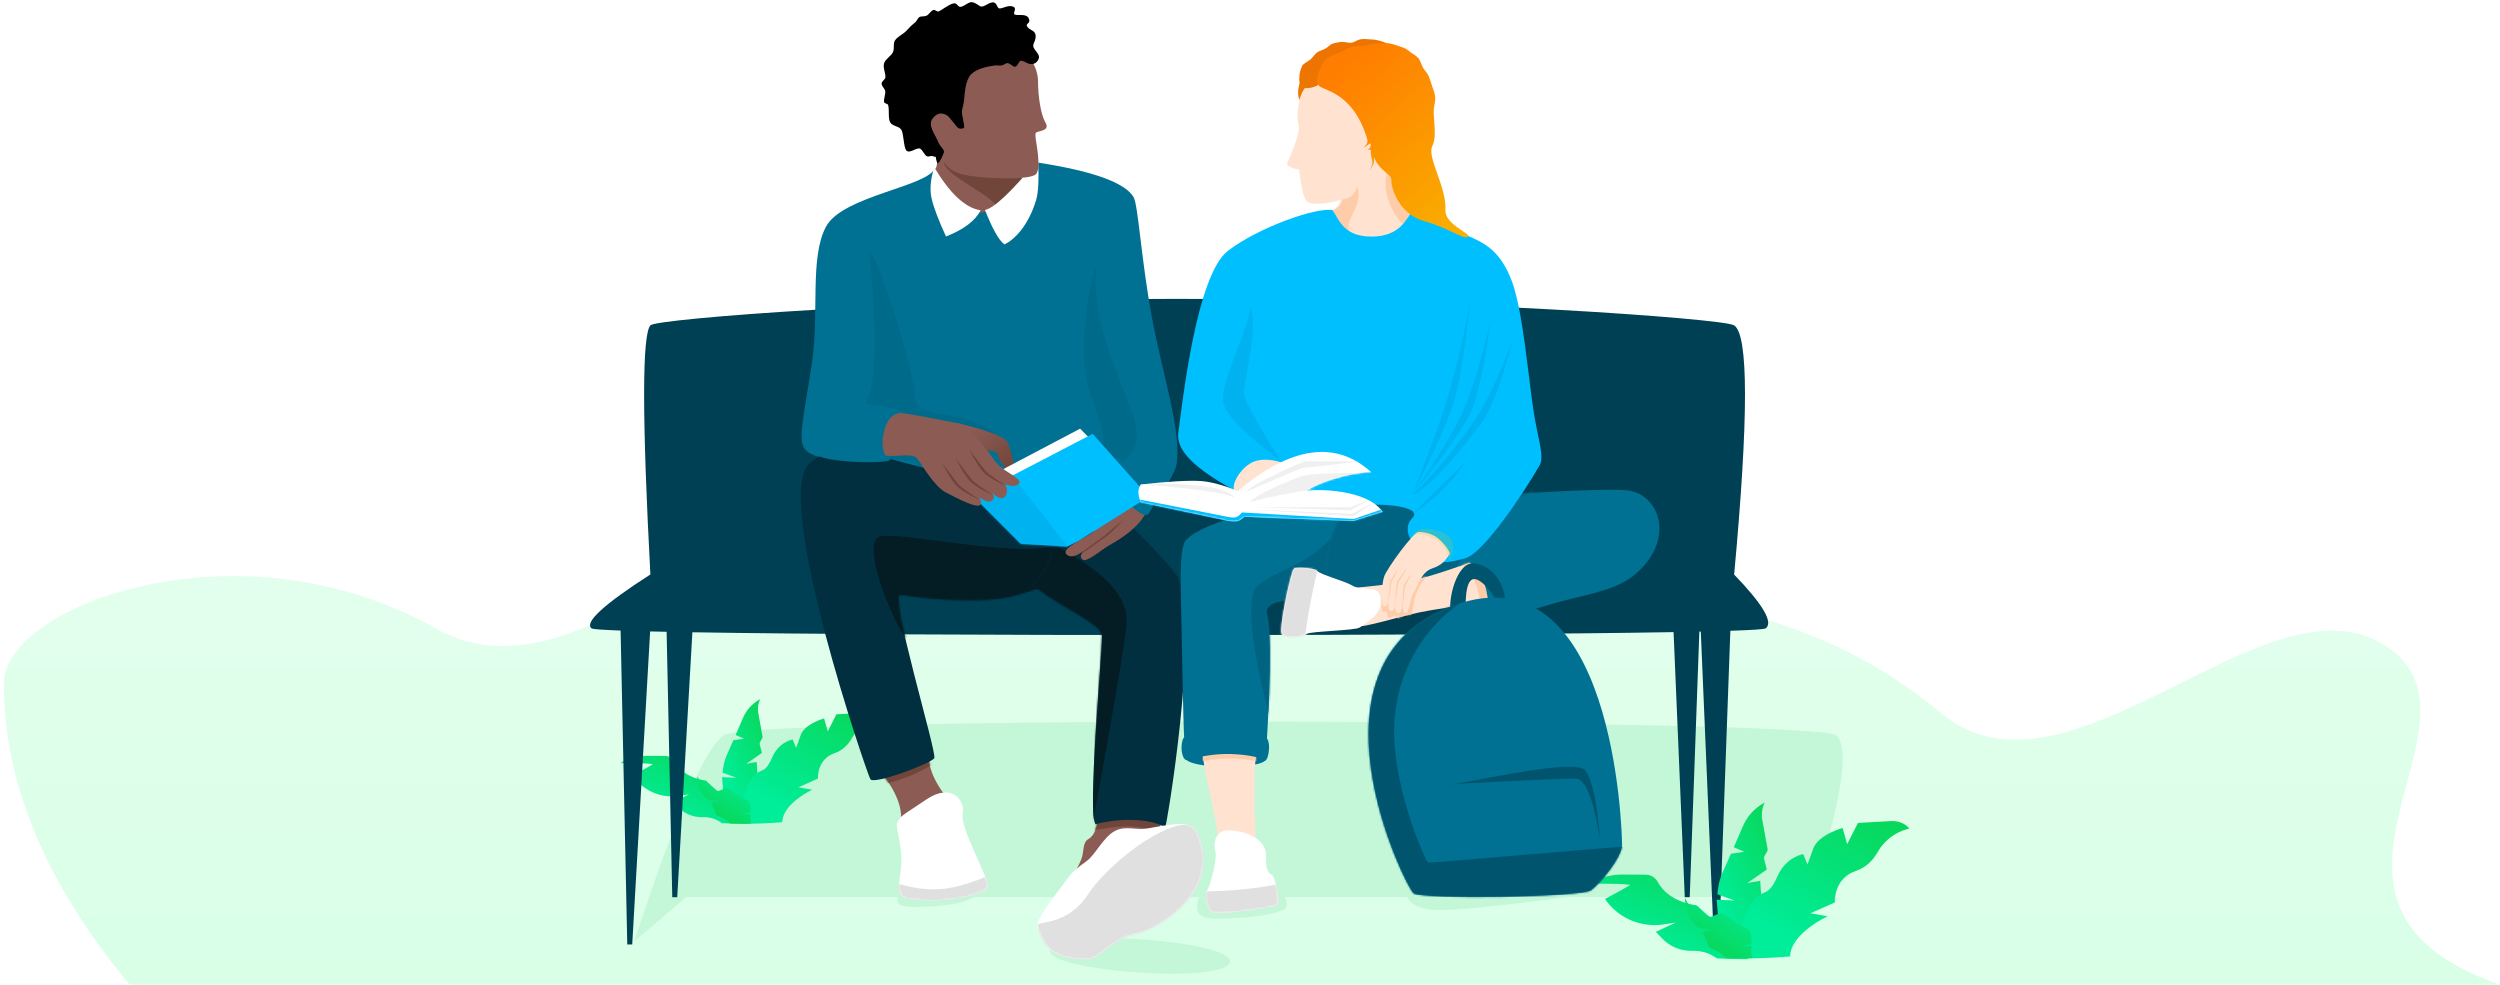 <?xml version="1.0" encoding="UTF-8"?>
<svg width="1305px" height="514px" viewBox="0 0 1305 514" version="1.1" xmlns="http://www.w3.org/2000/svg" xmlns:xlink="http://www.w3.org/1999/xlink">
    <!-- Generator: Sketch 52.3 (67297) - http://www.bohemiancoding.com/sketch -->
    <title>talents copy</title>
    <desc>Created with Sketch.</desc>
    <defs>
        <linearGradient x1="48.787%" y1="-145.354%" x2="48.787%" y2="100%" id="linearGradient-1">
            <stop stop-color="#FFFFFF" offset="0%"></stop>
            <stop stop-color="#D9FFE7" offset="100%"></stop>
        </linearGradient>
        <path d="M65.664,293 C21.888,240.288 2.10216221e-14,187.869 0,135.743 C0,95.041 122.958,49.305 225.129,106.898 C327.3,164.491 448.505,-66.518 604.01,20.7 C759.515,107.919 897.104,55.795 1011,151.091 C1077.462,206.699 1180.347,76.359 1242.716,115.754 C1305.084,155.148 1180.839,250.39 1303,293 L65.664,293 Z" id="path-2"></path>
        <linearGradient x1="34.945%" y1="90.196%" x2="100%" y2="0%" id="linearGradient-4">
            <stop stop-color="#00ED9A" offset="0%"></stop>
            <stop stop-color="#09D657" offset="100%"></stop>
        </linearGradient>
        <linearGradient x1="100%" y1="5.55111512e-15%" x2="34.945%" y2="90.196%" id="linearGradient-5">
            <stop stop-color="#00ED9A" offset="0%"></stop>
            <stop stop-color="#09D657" offset="100%"></stop>
        </linearGradient>
        <path d="M0.172,13.45 C2.631,15.371 12.881,29.301 9.789,39.965 C6.697,50.629 45.709,37.31 39.206,31.056 C32.704,24.802 24.789,14.128 24.789,3.966 C24.789,-6.196 -2.286,11.53 0.172,13.45 Z" id="path-6"></path>
        <path d="M1.172,16.41 C0.088,18.341 3.041,26.337 3.288,34.622 C3.575,44.25 -0.598,53.291 4.908,55.503 C7.985,56.74 18.394,57.659 28.236,56.571 C38.628,55.422 48.393,52.158 48.393,49.501 C48.393,44.328 33.761,18.613 35.278,11.944 C36.794,5.275 29.921,-4.883 16.229,4.379 C2.538,13.641 3.517,12.234 1.172,16.41 Z" id="path-8"></path>
        <path d="M28.327,1.553 C26.78,3.089 28.158,12.372 22.444,15.668 C19.387,17.431 20.282,22.45 18.928,25.901 C13.888,38.744 -0.54,56.273 0.071,56.87 C3.135,59.859 32.378,33.572 40.617,32.934 C51.379,32.101 58.98,14.579 59.676,10.644 C60.372,6.71 61.736,0.83 58.98,0.83 C56.223,0.83 29.874,0.017 28.327,1.553 Z" id="path-10"></path>
        <path d="M10.476,12.382 C-0.621,27.139 -3.578,44.548 6.912,53.694 C8.197,54.815 18.403,49.901 19.803,50.955 C33.975,61.628 52.876,69.026 52.876,75.219 C52.876,87.018 45.077,168.741 49.594,173.534 C55.415,171.488 75.202,168.904 85.984,175.065 C89.018,161.15 104.694,58.414 91.084,42.362 C77.474,26.311 36.692,-22.48 10.476,12.382 Z" id="path-12"></path>
        <path d="M118.981,72.964 C109.665,80.172 79.369,79.934 52.001,75.865 C45.896,74.957 71.213,158.335 69.694,161.081 C68.176,163.827 38.177,175.09 36.339,172.092 C34.501,169.093 -14.77,24.931 4.437,7.301 C23.645,-10.329 54.443,12.891 99.639,15.299 C144.835,17.707 136.61,59.324 118.981,72.964 Z" id="path-14"></path>
        <path d="M17.133,27.869 C8.578,39.336 -0.423,50.782 0.43,53.97 C1.223,56.932 3.475,64.127 8.971,67.621 C14.829,71.345 24.01,71.278 26.961,71.278 C32.681,71.278 40.01,60.196 51.793,58.128 C63.576,56.059 98.767,34.565 83.228,4.263 C80.253,-1.539 69.238,1.063 57.621,3.054 C51.942,4.028 46.548,1.458 41.05,4.263 C34.809,7.447 30.693,16.859 26.034,20.137 C21.855,23.077 18.673,25.804 17.133,27.869 Z" id="path-16"></path>
        <linearGradient x1="24.775%" y1="12.237%" x2="96.713%" y2="91.713%" id="linearGradient-18">
            <stop stop-color="#8C5C54" offset="0%"></stop>
            <stop stop-color="#70453A" offset="100%"></stop>
        </linearGradient>
        <path d="M37.826,1.564 C41.636,4.136 45.707,7.589 43.544,18.203 C41.382,28.818 27.641,36.756 23.036,39.334 C20.539,40.731 17.229,43.369 14.371,45.191 C11.958,46.729 9.866,47.686 8.859,46.821 C7.393,45.561 7.866,43.873 10.28,41.757 C5.679,45.369 2.418,46.143 0.496,44.08 C-2.386,40.986 10.28,35.644 14.445,32.525 C18.611,29.406 6.157,10.595 16.934,5.268 C27.711,-0.059 34.017,-1.007 37.826,1.564 Z" id="path-19"></path>
        <polygon id="path-21" points="33.725 21.487 75.014 0.006 104.246 32.858 67.627 55.902 61.922 58.833 37.504 57.372 0.397 20.231"></polygon>
        <path d="M5.838,0.847 C2.344,2.471 -1.149,19.73 2.344,22.332 C5.838,24.934 18.108,21.043 20.876,24.596 C23.644,28.15 29.757,39.182 35.978,42.403 C42.2,45.625 53.152,51.361 54.039,48.493 C54.63,46.581 53.915,44.925 51.893,43.526 C55.579,46.767 58.209,47.837 59.783,46.737 C61.357,45.637 61.357,44.192 59.783,42.403 C63.061,45.427 65.393,46.111 66.78,44.456 C68.166,42.801 68.166,40.68 66.78,38.093 C70.726,39.457 73.234,39.175 74.303,37.248 C75.416,35.242 66.691,31.653 62.746,27.404 C60.139,24.596 49.167,7.453 42.2,6.246 C33.883,4.805 9.332,-0.776 5.838,0.847 Z" id="path-23"></path>
        <path d="M76.745,0.969 C54.713,0.969 11.544,11.7 2.855,21.486 C-1.05,25.883 0.136,46.568 0.586,70.425 C1.137,99.655 1.605,132.775 2.855,135.796 C3.873,138.256 12.964,139.658 22.013,139.856 C33.145,140.099 44.524,138.587 44.524,135.796 C44.524,130.735 49.006,74.68 45.007,60.714 C41.009,46.748 85.974,55.443 95.509,49.795 C103.154,45.266 108.373,31.973 105.451,19.989 C102.809,9.155 87.205,0.969 76.745,0.969 Z" id="path-25"></path>
        <path d="M0.493,1.782 C-2.559,3.991 10.913,49.601 7.906,54.272 C4.899,58.942 29.322,62.613 28.421,57.9 C27.52,53.187 25.78,8.159 28.421,3.434 C31.061,-1.29 3.544,-0.427 0.493,1.782 Z" id="path-27"></path>
        <path d="M19.16,9.927 C30.119,6.243 140.467,-1.374 157.899,0.407 C175.331,2.188 183.953,26.881 161.283,45.1 C151.505,52.959 134.383,55.353 121.578,58.938 C113.412,61.225 101.493,64.798 85.822,69.659 C72.788,58.585 68.424,47.034 72.73,35.004 C75.509,33.8 77.636,32.12 79.111,29.964 L78.344,43.161 L38.813,55.74 C11.055,57.197 -1.492,50.806 1.172,36.569 C5.167,15.213 8.202,13.611 19.16,9.927 Z" id="path-29"></path>
        <path d="M72.221,0.637 C70.837,0.637 51.799,8.074 38.472,11.386 C25.184,14.689 3.604,15.683 2.465,16.472 C0.185,18.051 -2.369,32.719 5.916,35.956 C9.11,37.204 29.139,30.796 39.389,28.719 C55.722,25.409 77.892,23.556 79.482,24.646 C82.069,26.419 74.984,0.637 72.221,0.637 Z" id="path-31"></path>
        <path d="M12.31,0.568 C19.012,0.568 30.111,3.284 32.052,11.481 C32.794,14.613 30.82,21.66 35.505,23.994 C36.837,24.658 40.047,38.898 37.767,39.711 C34.727,40.795 5.901,45.41 3.412,43.027 C0.924,40.644 0.223,33.128 1.541,31.779 C2.858,30.43 6.978,15.126 5.766,11.481 C4.553,7.836 5.609,0.568 12.31,0.568 Z" id="path-33"></path>
        <path d="M7.158,0.545 C5.373,2.445 -0.784,31.931 0.717,34.668 C2.219,37.406 12.528,36.072 13.853,34.668 C15.179,33.264 39.463,32.929 41.467,31.293 C43.471,29.657 52.425,25.305 52.425,18.235 C52.425,7.14 44.654,13.549 37.368,9.297 C33.305,6.925 21.33,3.897 19.165,1.699 C17.584,0.095 7.935,-0.282 7.158,0.545 Z" id="path-35"></path>
        <path d="M14.196,0.569 C17.89,0.569 34.408,-0.408 46.54,6.661 C57.05,12.785 63.769,26.111 62.113,37.119 C60.077,50.649 63.238,64.53 69.896,68.1 C73.541,70.054 70.574,71.258 70.574,73.027 C70.574,77.147 52.296,92.412 42.18,89.301 C32.065,86.191 9.442,76.574 16.336,73.027 C20.769,70.747 19.29,66.568 21.676,66.836 C26.252,67.348 28.861,62.708 29.238,60.774 C24.641,62.418 15.155,64.127 11.505,62.285 C7.856,60.443 7.196,45.12 6.621,45.12 C4.897,45.12 -0.169,43.583 0.65,41.65 C1.469,39.718 5.532,31.365 6.621,24.529 C6.986,22.234 5.925,19.949 5.925,18.413 C5.925,12.3 7.302,0.569 14.196,0.569 Z" id="path-37"></path>
        <linearGradient x1="0%" y1="351.072%" x2="20.955%" y2="52.934%" id="linearGradient-39">
            <stop stop-color="#E3A000" offset="0%"></stop>
            <stop stop-color="#ED7400" offset="100%"></stop>
        </linearGradient>
        <path d="M19.992,0.885 C17.234,0.885 3.636,19.684 2.05,23.965 C0.464,28.246 0.399,39.89 2.05,39.89 C3.151,39.89 3.928,38.793 4.383,36.599 C3.934,40.355 4.382,42.233 5.728,42.233 C7.746,42.233 7.746,37.829 7.85,37.049 C7.954,36.269 7.101,43.29 9.301,43.29 C11.5,43.29 11.5,38.393 11.676,37.719 C11.851,37.045 11.257,43.29 13.158,43.29 C15.058,43.29 15.651,34.661 17.382,32.421 C19.114,30.181 21.09,21.909 26.948,19.949 C32.807,17.989 33.994,15.383 36.151,12.44 C36.795,11.561 33.083,6.351 29.551,3.776 C25.896,1.109 21.394,0.885 19.992,0.885 Z" id="path-40"></path>
        <path d="M1.482,26.503 L47.453,36.197 C49.702,36.439 51.274,36.439 52.167,36.197 C53.061,35.956 54.167,35.232 55.487,34.026 L112.574,36.197 L127.712,31.441 C119.511,19.454 92.706,19.454 88.154,20.51 C92.878,16.645 110.137,10.819 121.854,10.819 C103.327,-6.096 80.098,-2.865 52.167,20.51 C44.248,17.409 37.817,15.694 32.874,15.366 C26.553,14.947 16.089,15.54 1.482,17.146 C-0.143,19.388 -0.143,22.507 1.482,26.503 Z" id="path-42"></path>
        <linearGradient x1="89.405%" y1="98.333%" x2="24.464%" y2="4.963%" id="linearGradient-44">
            <stop stop-color="#F9AF00" offset="0%"></stop>
            <stop stop-color="#FF7D00" offset="100%"></stop>
        </linearGradient>
        <path d="M23.983,155.368 C28.341,158.532 111.639,157.404 116.522,153.723 C121.405,150.043 132.721,136.482 132.721,130.033 C132.721,123.583 128.792,-24.851 45.225,4.873 C-38.341,34.597 19.625,152.205 23.983,155.368 Z" id="path-45"></path>
    </defs>
    <g id="talents-copy" stroke="none" stroke-width="1" fill="none" fill-rule="evenodd">
        <rect id="Rectangle" fill="#FFFFFF" fill-rule="nonzero" x="0" y="0" width="1305" height="514"></rect>
        <g id="Group-26" transform="translate(1.5, 1)">
            <g id="Group-25" transform="translate(0.5, 220)">
                <mask id="mask-3" fill="white">
                    <use xlink:href="#path-2"></use>
                </mask>
                <use id="Path-223" fill="url(#linearGradient-1)" fill-rule="nonzero" xlink:href="#path-2"></use>
                <path d="M546.514,274.078 C538.466,285.142 632.992,293.065 639.743,281.94 C646.495,270.814 554.561,263.014 546.514,274.078 Z" id="Path-225" fill="#C3F7D7" fill-rule="nonzero" mask="url(#mask-3)"></path>
                <path d="M329.092,270.405 L356.18,247.275 L466.914,247.275 C465.103,250.705 467.864,252.419 475.197,252.419 C480.318,252.419 489.106,252.217 497.383,250.544 C499.764,250.062 502.934,248.973 506.892,247.275 L624.091,247.275 C620.894,254.794 623.714,258.553 632.553,258.553 C639.056,258.553 657.592,258.172 667.586,254.103 C669.98,253.128 670.367,250.852 668.747,247.275 L732.454,247.275 C734.915,251.827 740.681,254.103 749.753,254.103 C758.825,254.103 781.144,251.827 816.712,247.275 L919.956,247.275 L896.479,270.708 L945.779,239.335 C959.865,193.99 963.387,168.467 956.344,162.766 C945.779,154.216 390.71,152.411 375.809,162.766 C365.874,169.67 350.302,205.55 329.092,270.405 Z" id="Path-224" fill="#C3F7D7" fill-rule="nonzero" mask="url(#mask-3)"></path>
            </g>
            <g id="fern-copy" transform="translate(322.5, 364)" fill-rule="nonzero">
                <path d="M73.421,28.225 L65.609,33.702 L70.971,32.72 L71.532,41.245 L66.069,62.636 L54.733,62.43 L52.895,40.677 L60.299,40.987 L53.15,38.352 L53.661,34.89 C53.967,33.082 54.478,31.273 55.193,29.62 L58.818,21.405 L64.333,20.578 L59.992,18.666 L63.822,9.779 C65.558,5.697 68.622,2.287 72.451,0.169 C72.656,0.065 72.809,-0.038 72.809,0.014 C72.043,1.615 71.634,3.372 71.634,5.129 C71.634,5.852 71.685,6.524 71.839,7.247 L74.034,19.441 C74.085,19.803 74.034,20.165 73.83,20.475 L72.809,22.231 C72.553,22.696 72.451,23.213 72.605,23.73 L73.575,27.45 C73.779,27.657 73.677,28.018 73.421,28.225 Z" id="Shape" fill="url(#linearGradient-4)"></path>
                <path d="M65.825,65 C64.953,65 64.03,65 63.159,65 C59.724,65 56.289,64.897 52.854,64.69 C49.42,62.054 45.575,61.434 42.448,61.537 C37.731,61.641 33.22,59.729 29.99,56.266 L27.427,53.578 L35.732,49.651 L30.862,50.426 C21.736,51.873 12.56,48.255 6.972,40.813 C6.511,40.193 6.254,39.78 6.254,39.78 C6.254,39.78 15.585,34.767 16.559,34.043 C17.379,33.423 5.742,33.371 1.487,33.371 C0.564,33.371 0,33.371 0,33.371 C2.666,30.839 9.638,29.495 13.329,29.547 L23.121,29.599 C25.274,29.599 27.222,30.787 28.247,32.699 C29.99,35.955 34.194,40.865 44.55,42.519 C44.55,42.519 51.419,49.392 54.649,50.323 C54.956,50.426 54.034,50.891 54.29,50.994 C57.827,51.821 61.006,53.889 63.005,56.989 C63.005,56.989 63.005,57.041 63.056,57.041 C63.928,58.437 64.748,60.194 65.261,62.313 C65.517,63.088 65.722,64.018 65.825,65 Z" id="Shape" fill="url(#linearGradient-4)"></path>
                <path d="M134,10.216 L133.231,10.424 C128.008,11.879 123.501,15.31 120.838,20.092 C119.045,23.262 116.228,26.589 111.773,28.096 C102.298,31.267 102.964,41.402 102.964,41.402 L92.773,45.976 L99.994,47.224 C99.994,47.224 84.63,54.293 84.322,64.168 C78.33,64.688 72.389,64.948 66.397,65 C65.527,65 64.605,65 63.734,65 C63.632,64.064 63.581,63.129 63.53,62.245 C63.427,60.374 63.478,58.607 63.581,56.944 C64.042,50.394 65.834,45.664 67.627,42.442 C68.6,40.675 70.085,39.219 71.775,38.18 C72.441,37.764 73.209,37.4 73.977,37.088 C75.36,36.516 77.152,34.905 78.945,30.643 C82.581,22.067 89.802,21.027 89.802,21.027 L91.543,25.393 C91.543,25.393 91.902,24.718 93.951,18.74 C95.999,12.815 106.191,10.008 106.191,10.008 L108.086,16.817 L112.592,7.877 L126.215,7.097 C126.42,7.097 126.574,7.097 126.779,7.097 C129.544,6.993 132.207,8.137 134,10.216 Z" id="Shape" fill="url(#linearGradient-4)"></path>
                <path d="M68.175,65 L68.02,65 C67.659,65 67.297,65 66.936,65 C66.368,65 65.748,65 65.179,65 C64.87,65 64.56,65 64.25,65 C63.165,65 62.132,65 61.047,64.949 C59.756,64.949 58.464,64.899 57.173,64.848 C55.572,63.173 53.609,61.904 51.388,61.092 L50.974,60.94 C50.458,60.737 50.045,60.331 49.838,59.823 C49.373,58.605 48.443,56.22 47.152,54.24 L51.181,53.225 L45.654,52.312 C45.447,52.109 45.241,51.956 45.086,51.804 C39.559,47.541 39.972,40.182 39.972,40.182 L41.263,42.669 C41.935,43.988 43.02,45.003 44.414,45.562 L49.89,47.795 C50.355,47.998 50.871,47.998 51.336,47.795 L54.849,46.374 C55.262,46.221 55.778,46.272 56.14,46.526 C57.328,47.439 60.066,49.47 62.7,51.094 C66.058,53.225 68.382,52.109 67.866,59.113 L63.836,59.975 L67.814,59.925 C67.607,61.803 67.762,63.477 68.175,65 Z" id="Shape" fill="url(#linearGradient-5)"></path>
            </g>
            <path d="M337.998,298.867 C333.63,216.791 333.647,173.433 338.051,168.792 C341.316,165.351 475.53,155.053 612.465,155 C753.685,154.946 897.792,165.243 903.635,168.792 C911.278,173.434 911.308,216.811 903.723,298.923 C918.797,314.546 924.285,323.907 920.185,327.007 C919.57,327.472 913.027,327.891 901.74,328.263 L895.806,492 L893.221,492 L886.319,328.68 C886.068,328.686 885.816,328.692 885.562,328.697 L880.538,467.347 L877.953,467.347 L872.104,328.965 C759.066,330.986 477.332,331.013 359.924,329.046 L352.01,467.347 L349.425,467.347 L346.477,328.797 C343.453,328.735 340.582,328.671 337.87,328.606 L328.52,492 L325.935,492 L322.448,328.151 C313.164,327.808 307.826,327.426 307.302,327.007 C303.417,323.904 313.649,314.524 337.998,298.867 Z" id="Combined-Shape" fill="#004054" fill-rule="nonzero"></path>
            <g id="fern" transform="translate(828.5, 418)" fill-rule="nonzero">
                <path d="M91.915,35.154 L82.092,41.976 L88.833,40.753 L89.54,51.371 L82.669,78.014 L68.416,77.756 L66.104,50.663 L75.414,51.05 L66.425,47.768 L67.067,43.456 C67.453,41.203 68.095,38.951 68.993,36.892 L73.552,26.659 L80.486,25.63 L75.029,23.249 L79.844,12.18 C82.027,7.096 85.88,2.849 90.695,0.21 C90.952,0.081 91.145,-0.047 91.145,0.017 C90.182,2.012 89.668,4.2 89.668,6.388 C89.668,7.289 89.732,8.126 89.925,9.027 L92.686,24.214 C92.75,24.665 92.686,25.115 92.429,25.501 L91.145,27.689 C90.824,28.268 90.695,28.912 90.888,29.555 L92.108,34.189 C92.365,34.446 92.236,34.897 91.915,35.154 Z" id="Shape" fill="url(#linearGradient-4)"></path>
                <path d="M82.441,81.659 C81.35,81.659 80.194,81.659 79.103,81.659 C74.801,81.659 70.499,81.53 66.197,81.273 C61.895,77.991 57.08,77.219 53.163,77.347 C47.256,77.476 41.606,75.095 37.561,70.783 L34.351,67.437 L44.752,62.546 L38.652,63.511 C27.224,65.313 15.731,60.808 8.732,51.542 C8.154,50.769 7.833,50.254 7.833,50.254 C7.833,50.254 19.519,44.012 20.739,43.111 C21.766,42.339 7.191,42.275 1.862,42.275 C0.706,42.275 4.54747351e-13,42.275 4.54747351e-13,42.275 C3.339,39.121 12.071,37.448 16.694,37.512 L28.957,37.577 C31.654,37.577 34.094,39.057 35.378,41.438 C37.561,45.492 42.826,51.606 55.796,53.665 C55.796,53.665 64.399,62.224 68.444,63.383 C68.829,63.511 67.674,64.09 67.995,64.219 C72.425,65.249 76.406,67.823 78.91,71.684 C78.91,71.684 78.91,71.749 78.974,71.749 C80.066,73.486 81.093,75.674 81.735,78.313 C82.056,79.278 82.313,80.436 82.441,81.659 Z" id="Shape" fill="url(#linearGradient-4)"></path>
                <path d="M166.7,13.465 L165.736,13.722 C159.187,15.524 153.537,19.772 150.198,25.692 C147.951,29.618 144.42,33.736 138.834,35.603 C126.956,39.528 127.79,52.077 127.79,52.077 L115.013,57.74 L124.066,59.285 C124.066,59.285 104.804,68.037 104.419,80.264 C96.907,80.908 89.459,81.229 81.947,81.294 C80.855,81.294 79.7,81.294 78.608,81.294 C78.48,80.135 78.415,78.977 78.351,77.883 C78.223,75.566 78.287,73.378 78.415,71.319 C78.993,63.21 81.241,57.354 83.488,53.364 C84.708,51.176 86.57,49.374 88.688,48.087 C89.523,47.572 90.486,47.122 91.449,46.736 C93.183,46.028 95.43,44.033 97.677,38.756 C102.236,28.138 111.289,26.851 111.289,26.851 L113.472,32.256 C113.472,32.256 113.922,31.42 116.49,24.019 C119.058,16.683 131.835,13.208 131.835,13.208 L134.211,21.638 L139.861,10.569 L156.94,9.604 C157.197,9.604 157.39,9.604 157.646,9.604 C161.114,9.475 164.452,10.891 166.7,13.465 Z" id="Shape" fill="url(#linearGradient-4)"></path>
                <path d="M84.644,81.192 L84.451,81.192 C84.002,81.192 83.552,81.192 83.103,81.192 C82.396,81.192 81.626,81.192 80.92,81.192 C80.534,81.192 80.149,81.192 79.764,81.192 C78.416,81.192 77.131,81.192 75.783,81.128 C74.178,81.128 72.573,81.064 70.968,80.999 C68.977,78.876 66.537,77.267 63.777,76.237 L63.263,76.044 C62.621,75.787 62.107,75.272 61.85,74.628 C61.272,73.084 60.117,70.059 58.512,67.549 L63.52,66.262 L56.65,65.104 C56.393,64.846 56.136,64.653 55.943,64.46 C49.073,59.055 49.587,49.723 49.587,49.723 L51.192,52.877 C52.027,54.55 53.375,55.837 55.109,56.545 L61.914,59.376 C62.492,59.634 63.134,59.634 63.712,59.376 L68.078,57.575 C68.592,57.381 69.234,57.446 69.683,57.768 C71.16,58.926 74.563,61.5 77.838,63.559 C82.011,66.262 84.9,64.846 84.258,73.727 L79.25,74.821 L84.194,74.757 C83.937,77.138 84.13,79.262 84.644,81.192 Z" id="Shape" fill="url(#linearGradient-5)"></path>
            </g>
            <g id="Group-12" transform="translate(416.5, 0)">
                <path d="M69.638,78.593 C73.361,85.7 69.396,89.244 65.914,91.427 C62.432,93.61 84.893,118.157 94.781,116.087 C104.669,114.017 131.407,95.039 131.407,91.427 C131.407,87.816 114.968,101.346 114.968,97.467 C114.968,93.588 114.52,86.948 116.937,85.469 C119.354,83.99 65.914,71.486 69.638,78.593 Z" id="Path-178" fill="#8C5C54" fill-rule="nonzero"></path>
                <path d="M74.727,82.45 C72.56,90.662 105.124,101.997 103.644,110.338 C102.163,118.679 118.926,93.761 115.347,91.304 C111.768,88.847 76.895,74.238 74.727,82.45 Z" id="Path-6" fill="#70453A" fill-rule="nonzero"></path>
                <path d="M70.036,86.584 C66.993,96.42 21.815,101.088 13.176,117.312 C4.537,133.535 9.718,162.535 5.861,188.206 C1.483,217.346 -1.718,228.815 2.22,233.501 C3.759,235.332 6.295,236.654 9.366,237.493 C21.083,240.692 37.475,242.481 48.032,242.898 C63.385,243.504 72.366,248.091 78.709,252.338 C88.515,258.904 100.573,246.616 113.267,244.189 C123.874,242.162 178.636,261.413 182.38,261.413 C186.123,261.413 195.199,246.525 196.09,241.73 C199.093,225.571 189.17,195.53 183.555,166.046 C177.755,135.587 176.168,105.866 173.69,101.811 C169.094,94.294 152.513,88.323 123.946,83.9 C111.067,99.927 101.647,108.562 95.686,109.806 C86.744,111.673 74.844,101.41 70.036,86.584 Z" id="Path-162" fill="#007193" fill-rule="nonzero"></path>
                <g id="Group-7" transform="translate(0, 233.66)">
                    <g id="Group-6" transform="translate(42.028, 156.049)">
                        <mask id="mask-7" fill="white">
                            <use xlink:href="#path-6"></use>
                        </mask>
                        <use id="Path-153" fill="#8C5C54" fill-rule="nonzero" xlink:href="#path-6"></use>
                        <path d="M15.571,14.071 C19.882,12.272 28.937,7.286 28.937,7.286 C28.937,7.286 27.986,6.33 26.084,4.418 L-0.373,15.219 L1.565,18.834 C8.028,16.858 12.697,15.27 15.571,14.071 Z" id="Path-161" fill="#70453A" fill-rule="nonzero" mask="url(#mask-7)"></path>
                    </g>
                    <g id="Group-3" transform="translate(49.233, 178.342)">
                        <mask id="mask-9" fill="white">
                            <use xlink:href="#path-8"></use>
                        </mask>
                        <use id="Path-154" fill="#FFFFFF" fill-rule="nonzero" xlink:href="#path-8"></use>
                        <path d="M1.172,48.097 C7.834,50.229 16.919,52.05 26.098,50.873 C35.278,49.697 45.548,45.548 48.993,43.889 C49.844,45.265 51.485,50.225 50.406,50.873 C49.326,51.522 39.397,57.6 27.166,58.225 C14.935,58.849 1.978,57.59 1.172,55.968 C0.367,54.346 -2.504,51.671 1.172,48.097 Z" id="Path-158" fill="#E0E0E0" fill-rule="nonzero" mask="url(#mask-9)"></path>
                    </g>
                    <g id="Group-5" transform="translate(127.6, 187.728)">
                        <mask id="mask-11" fill="white">
                            <use xlink:href="#path-10"></use>
                        </mask>
                        <use id="Path" fill="#8C5C54" fill-rule="nonzero" xlink:href="#path-10"></use>
                        <path d="M26.225,6.715 C25.179,9.491 25.353,11.326 24.439,11.326 C23.525,11.326 36.882,8.518 44.993,9.02 C50.4,9.355 55.855,10.385 61.358,12.111 L62.005,6.715 C53.302,4.163 47.632,2.886 44.993,2.886 C41.035,2.886 27.271,3.939 26.225,6.715 Z" id="Path-160" fill="#70453A" fill-rule="nonzero" mask="url(#mask-11)"></path>
                    </g>
                    <g id="Group-2" transform="translate(104.328, 22.119)">
                        <mask id="mask-13" fill="white">
                            <use xlink:href="#path-12"></use>
                        </mask>
                        <use id="Path-156" fill="#022F40" fill-rule="nonzero" xlink:href="#path-12"></use>
                        <path d="M28.342,27.673 C44.304,36.879 67.779,50.183 65.644,69.815 C64.221,82.902 58.358,117.316 48.055,173.055 C49.614,109.201 49.614,76.198 48.055,74.045 C45.717,70.816 9.307,60.645 9.307,49.24 C9.307,37.835 12.38,18.468 28.342,27.673 Z" id="Path-157" fill="#041C23" fill-rule="nonzero" mask="url(#mask-13)"></path>
                    </g>
                    <g id="Group">
                        <mask id="mask-15" fill="white">
                            <use xlink:href="#path-14"></use>
                        </mask>
                        <use id="Path-152" fill="#022F40" fill-rule="nonzero" xlink:href="#path-14"></use>
                        <path d="M54.141,97.307 C47.981,89.337 30.129,47.27 42.042,45.167 C53.955,43.063 124.388,58.7 134.806,48.288 C145.223,37.876 137.308,89.228 111.825,85.614 C86.343,82 60.302,105.278 54.141,97.307 Z" id="Path-155" fill="#041C23" fill-rule="nonzero" mask="url(#mask-15)"></path>
                    </g>
                    <g id="Group-4" transform="translate(123.083, 194.768)">
                        <mask id="mask-17" fill="white">
                            <use xlink:href="#path-16"></use>
                        </mask>
                        <use id="Path-159" fill="#FFFFFF" fill-rule="nonzero" xlink:href="#path-16"></use>
                        <path d="M26.961,37.284 C15.343,54.901 -0.423,50.782 0.43,53.97 C1.223,56.932 1.032,64.99 6.527,68.484 C12.385,72.208 22.098,72.914 25.049,72.914 C30.768,72.914 40.01,63.045 51.793,60.976 C58.304,59.833 77.285,48.695 85.799,35.299 C92.695,24.451 90.676,8.601 85.799,3.543 C74.901,-7.76 38.579,19.666 26.961,37.284 Z" id="Path-159" fill="#E0E0E0" fill-rule="nonzero" mask="url(#mask-17)"></path>
                    </g>
                </g>
                <path d="M36.339,132.486 C36.339,142.733 42.934,197.149 33.158,210.64 C29.204,216.095 27.599,230.17 45.585,238.002 C48.048,239.075 54.836,239.298 57.907,240.131 C59.959,240.687 64.912,243.673 66.817,243.683 C83.789,243.775 92.337,221.996 105.5,228.884 C86.744,210.057 59.639,219.959 59.639,205.889 C59.639,191.819 36.339,122.239 36.339,132.486 Z" id="Path-173" fill="#006A8A" fill-rule="nonzero"></path>
                <path d="M82.056,219.929 C98.04,223.759 106.683,227.113 107.985,229.99 C109.939,234.306 112.472,244.134 110.569,244.918 C108.666,245.701 103.646,240.708 102.756,236.246 C101.865,231.783 86.721,236.484 83.424,233.66 C81.226,231.778 80.77,227.201 82.056,219.929 Z" id="Path-2" fill="url(#linearGradient-18)" fill-rule="nonzero"></path>
                <g id="Group-11" transform="translate(138.15, 244.22)">
                    <mask id="mask-20" fill="white">
                        <use xlink:href="#path-19"></use>
                    </mask>
                    <use id="Path-168" fill="#8C5C54" fill-rule="nonzero" xlink:href="#path-19"></use>
                    <path d="M8.39,43.514 C7.956,42.963 19.585,35.188 20.758,34.078 C21.54,33.337 24.815,30.583 30.583,25.813 C25.383,31.339 22.294,34.358 21.317,34.872 C19.851,35.642 8.823,44.065 8.39,43.514 Z" id="Path-169" fill="#70453A" fill-rule="nonzero" mask="url(#mask-20)"></path>
                </g>
                <path d="M154.381,137.025 C148.654,152.992 145.576,184.645 150.044,200.664 C154.513,216.684 162.728,228.275 154.381,249.335 C164.271,241.761 178.461,237.962 174.877,220.975 C171.292,203.988 150.448,170.774 154.381,137.025 Z" id="Path-172" fill="#006A8A" fill-rule="nonzero"></path>
                <path d="M170.069,261.917 C174.406,263.955 177.919,268.578 180.704,267.744 C182.463,267.217 184.68,260.542 187.795,256.65 C190.424,253.365 168.186,237.277 163.482,238.162 C159.528,238.905 154.093,246.023 156.536,252.046 C158.519,256.936 167.857,260.878 170.069,261.917 Z" id="Path-171" fill="#007193" fill-rule="nonzero"></path>
                <g id="Group-10" transform="translate(77.367, 221.927)">
                    <polygon id="Path-166" fill="#FFFFFF" fill-rule="nonzero" points="68.452 0.835 75.229 7.712 34.53 29.882 28.133 22.068"></polygon>
                    <g id="Group-9" transform="translate(0, 3.52)">
                        <mask id="mask-22" fill="white">
                            <use xlink:href="#path-21"></use>
                        </mask>
                        <use id="Path-165" fill="#00BFFF" fill-rule="nonzero" xlink:href="#path-21"></use>
                        <polygon id="Path-167" fill="#00B3F0" fill-rule="nonzero" mask="url(#mask-22)" points="31.993 20.487 66.807 65.114 31.993 60.018 7.144 30.019"></polygon>
                    </g>
                </g>
                <path d="M46.115,239.309 C47.046,238.786 47.363,237.298 47.068,234.845 C42.824,234.262 40.882,234.394 41.242,235.238 C41.782,236.506 44.719,240.094 46.115,239.309 Z" id="Path-174" fill="#007193" fill-rule="nonzero"></path>
                <g id="Group-8" transform="translate(39.856, 213.714)">
                    <mask id="mask-24" fill="white">
                        <use xlink:href="#path-23"></use>
                    </mask>
                    <use id="Path-163" fill="#8C5C54" fill-rule="nonzero" xlink:href="#path-23"></use>
                    <path d="M33.994,26.986 C37.223,33.393 39.975,37.596 42.249,39.595 C44.523,41.593 48.288,43.797 53.545,46.207 C47.272,41.992 43.738,39.451 42.942,38.582 C42.146,37.714 39.164,33.848 33.994,26.986 Z" id="Path-164" fill="#70453A" fill-rule="nonzero" mask="url(#mask-24)"></path>
                    <path d="M41.028,24.639 C44.256,31.046 47.008,35.249 49.282,37.248 C51.556,39.247 55.321,41.451 60.578,43.86 C54.305,39.646 50.771,37.104 49.975,36.236 C49.18,35.367 46.197,31.502 41.028,24.639 Z" id="Path-164-Copy" fill="#70453A" fill-rule="nonzero" mask="url(#mask-24)"></path>
                    <path d="M48.061,19.946 C51.29,26.353 54.041,30.556 56.315,32.555 C58.589,34.554 62.355,36.758 67.611,39.167 C61.339,34.953 57.804,32.411 57.009,31.543 C56.213,30.674 53.23,26.808 48.061,19.946 Z" id="Path-164-Copy-2" fill="#70453A" fill-rule="nonzero" mask="url(#mask-24)"></path>
                </g>
                <path d="M55.24,214.419 C51.079,214.419 46.108,214.419 43.614,223.732 C41.12,233.045 44.298,237.937 46.108,239.324 C41.423,241.316 9.359,240.335 6.782,235.245 C4.204,230.155 2.757,214.67 12.77,210.01 C22.783,205.35 59.4,214.419 55.24,214.419 Z" id="Path-170" fill="#007193" fill-rule="nonzero"></path>
                <path d="M69.672,86.297 C77.829,100.048 85.908,107.543 93.907,108.781 C91.074,114.265 85.043,118.82 75.814,122.447 C71.84,113.804 69.332,107.182 68.29,102.58 C67.248,97.978 67.708,92.55 69.672,86.297 Z" id="Path-175" fill="#FFFFFF" fill-rule="nonzero"></path>
                <path d="M123.898,82.32 C110.158,98.953 100.91,107.711 96.156,108.594 C100.02,118.42 103.396,124.421 106.284,126.597 C111.394,124.236 118.836,116.93 122.888,103.282 C124.036,99.414 124.373,92.426 123.898,82.32 Z" id="Path-176" fill="#FFFFFF" fill-rule="nonzero"></path>
                <path d="M58.946,60.994 C58.327,61.784 59.116,67.207 60.138,69.445 C62.119,73.782 71.338,72.968 71.863,75.817 C72.678,80.24 74.592,87.15 83.283,89.741 C91.973,92.332 120.349,93.45 122.94,89.741 C124.153,88.005 124.267,84.931 123.858,80.24 C123.352,74.445 121.729,68.685 122.94,68.127 C125.133,67.115 130.21,67.155 127.671,62.837 C125.133,58.519 123.858,48.566 123.858,41.521 C123.858,34.476 119.049,25.681 112.274,24.424 C108.545,23.731 94.02,24.839 84.511,29.831 C76.747,33.906 73.473,41.679 72.678,44.009 C70.91,49.195 60.99,58.382 58.946,60.994 Z" id="Path-177" fill="#8C5C54" fill-rule="nonzero"></path>
                <path d="M88.028,38.893 C87.041,40.392 86.411,42.511 85.985,44.881 C85.624,46.885 85.409,49.069 85.246,51.209 C85.075,53.464 84.307,55.167 84.144,57.064 C83.97,59.094 85.667,64.598 85.246,65.598 C84.976,66.24 83.006,66.335 82.349,65.922 C80.886,65.001 77.908,60.039 76.057,59.055 C73.836,57.876 71.405,57.638 68.93,60.71 C65.907,64.463 70.357,69.229 71.844,73.425 C72.454,75.147 75.174,77.173 74.745,78.492 C74.461,79.363 72.726,83.81 71.506,84.188 C70.938,84.364 70.475,80.607 70.333,80.722 C70.109,80.903 69.518,80.814 68.656,80.472 C67.929,80.184 66.699,81.11 65.644,80.472 C64.612,79.848 63.76,77.668 62.524,76.73 C60.811,75.431 57.021,79.453 55.167,77.597 C53.551,75.98 53.871,68.548 52.355,66.547 C50.938,64.678 47.782,64.93 46.615,62.756 C45.494,60.669 46.349,56.169 45.599,53.828 C45.343,53.03 43.722,53.126 43.52,52.3 C43.153,50.796 44.27,48.339 44.107,46.748 C43.942,45.131 42.119,44.113 42.2,42.412 C42.235,41.667 44.068,40.272 44.155,39.512 C44.419,37.221 42.73,34.367 43.52,31.95 C44.236,29.763 47.23,28.191 48.111,26.24 C49.055,24.148 48.027,21.94 49.162,20.119 C50.367,18.186 53.747,16.657 55.167,15.03 C56.645,13.336 58.239,11.809 59.949,10.447 C60.506,10.003 61.151,8.389 61.834,7.968 C62.951,7.281 64.211,7.806 65.666,7.179 C66.94,6.63 67.768,4.681 69.302,4.178 C69.946,3.967 71.189,5.183 71.879,4.98 C73.343,4.549 76.834,1.516 79.614,0.79 C81.909,0.19 81.812,3.354 84.144,2.413 C86.398,1.505 88.077,-0.428 90.086,0.262 C92.155,0.973 93.286,2.367 94.157,2.413 C96.168,2.521 97.398,0.697 99.882,0.262 C102.366,-0.172 102.443,3.16 103.51,3.378 C105.17,3.716 108.056,1.449 110.702,2.413 C113.348,3.378 110.234,5.914 111.8,6.624 C113.366,7.335 117.849,5.814 119.056,8.701 C120.263,11.589 116.892,11.013 118.285,13.021 C119.678,15.03 122.625,14.702 122.625,17.953 C122.625,21.204 120.263,22.1 121.957,24.575 C123.65,27.051 125.351,28.216 123.65,30.715 C121.949,33.214 119.332,32.467 118.285,31.95 C117.238,31.433 115.965,30.715 114.878,30.715 C113.836,30.715 113.152,33.829 111.8,33.849 C110.667,33.865 109.114,31.894 107.844,31.95 C106.672,32.002 105.928,33.099 104.7,33.204 C103.503,33.306 102.157,33.034 100.963,33.204 C99.75,33.377 98.552,33.588 97.398,33.849 C96.177,34.124 95.005,34.454 93.916,34.848 C92.71,35.285 91.606,35.801 90.651,36.412 C89.56,37.109 88.662,37.929 88.028,38.893 Z" id="Path-179" fill="#000000" fill-rule="nonzero"></path>
            </g>
            <g id="Group-23" transform="translate(592.5, 19)">
                <g id="Group-14" transform="translate(22.262, 240.388)">
                    <mask id="mask-26" fill="white">
                        <use xlink:href="#path-25"></use>
                    </mask>
                    <use id="Path-3" fill="#007193" fill-rule="nonzero" xlink:href="#path-25"></use>
                    <path d="M47.707,118.244 C38.124,83.204 34.929,59.971 38.124,48.546 C39.859,42.339 55.921,37.246 65.892,31.147 C72.756,26.948 76.885,22.214 79.187,19.881 C87.336,11.623 93.404,35.74 93.612,38.057 C94.147,44.022 104.53,55.444 91.418,56.406 C78.306,57.368 50.036,52.81 50.036,59.105 C50.036,63.302 49.26,83.015 47.707,118.244 Z" id="Path-184" fill="#006381" fill-rule="nonzero" mask="url(#mask-26)"></path>
                </g>
                <g id="Group-19" transform="translate(33.807, 369.296)">
                    <mask id="mask-28" fill="white">
                        <use xlink:href="#path-27"></use>
                    </mask>
                    <use id="Path-181" fill="#FFE2CF" fill-rule="nonzero" xlink:href="#path-27"></use>
                    <path d="M-0.064,7.999 C0.764,7.734 6.791,6.705 13.147,6.67 C20.185,6.63 27.604,7.628 28.308,8.285 C29.647,9.535 32.901,4.239 29.74,2.847 C26.579,1.455 -3.018,1.426 -2.284,3.585 C-1.551,5.744 -1.809,8.556 -0.064,7.999 Z" id="Path-204" fill="#FFCCAA" fill-rule="nonzero" mask="url(#mask-28)"></path>
                </g>
                <g id="Group-15" transform="translate(97.249, 235.52)">
                    <mask id="mask-30" fill="white">
                        <use xlink:href="#path-29"></use>
                    </mask>
                    <use id="Path-180" fill="#007193" fill-rule="nonzero" xlink:href="#path-29"></use>
                    <path d="M18.625,5.232 C5.034,1.176 -56.311,65.962 18.518,62.625 C93.348,59.288 58.237,2.288 128.188,-1.449 C70.3,-14.89 32.216,9.288 18.625,5.232 Z" id="Path-187" fill="#006381" fill-rule="nonzero" mask="url(#mask-30)"></path>
                </g>
                <g id="Group-18" transform="translate(107.794, 270.898)">
                    <mask id="mask-32" fill="white">
                        <use xlink:href="#path-31"></use>
                    </mask>
                    <use id="Path-188" fill="#FFE2CF" fill-rule="nonzero" xlink:href="#path-31"></use>
                    <path d="M65.614,1.301 C63.27,2.347 59.992,2.532 61.276,3.721 C61.935,4.331 66.681,8.727 68.679,14.084 C70.576,19.169 70.901,25.232 71.472,25.661 C72.644,26.542 77.97,28.449 77.97,24.518 C77.97,20.586 67.957,0.255 65.614,1.301 Z" id="Path-5" fill="#FFCCAA" fill-rule="nonzero" mask="url(#mask-32)"></path>
                    <path d="M42.825,9.845 C42.354,10.502 38.997,14.63 37.063,20.212 C35.599,24.438 35.608,30.348 34.549,31.346 C34.15,31.722 32.525,30.129 31.67,30.421 C30.473,30.831 29.894,33.016 28.449,32.585 C27.614,32.336 27.393,30.783 26.471,30.421 C25.715,30.125 23.571,31.924 22.929,31.346 C22.417,30.885 22.318,29.026 21.905,28.409 C21.55,27.879 20.191,29.108 19.957,28.409 C19.28,26.387 19.162,23.618 19.918,19.885 C23.47,2.347 43.652,8.692 42.825,9.845 Z" id="Path-195" fill="#FFCCAA" fill-rule="nonzero" mask="url(#mask-32)"></path>
                </g>
                <path d="M171.064,271.396 C175.479,275.514 178.422,279.089 179.892,282.122 C181.362,285.155 182.47,290.025 183.216,296.73 L198.764,292.932 L185.127,266.483 L171.064,271.396 Z" id="Path-4" fill="#007193" fill-rule="nonzero"></path>
                <g id="Group-13" transform="translate(34.635, 412.888)">
                    <mask id="mask-34" fill="white">
                        <use xlink:href="#path-33"></use>
                    </mask>
                    <use id="Path-182" fill="#FFFFFF" fill-rule="nonzero" xlink:href="#path-33"></use>
                    <path d="M-0.136,32.162 C6.2,33.088 38.143,30.147 38.784,27.901 C39.425,25.654 43.154,40.079 39.996,41.645 C36.837,43.211 3.804,47.938 1.834,46.017 C-0.136,44.096 -6.473,31.237 -0.136,32.162 Z" id="Path-183" fill="#E0E0E0" fill-rule="nonzero" mask="url(#mask-34)"></path>
                </g>
                <path d="" id="Path-185" stroke="#979797" fill-rule="nonzero"></path>
                <path d="M26.172,376.706 C27.462,376.18 36.108,373.824 44.985,373.596 C54.536,373.351 64.353,375.3 65.558,376.706 C67.884,379.419 70.062,367.139 66.785,364.907 C63.509,362.675 25.331,360.489 23.495,365.777 C21.658,371.065 23.495,377.798 26.172,376.706 Z" id="Path-186" fill="#007193" fill-rule="nonzero"></path>
                <g id="Group-16" transform="translate(74.3, 276.245)">
                    <mask id="mask-36" fill="white">
                        <use xlink:href="#path-35"></use>
                    </mask>
                    <use id="Path-189" fill="#FFFFFF" fill-rule="nonzero" xlink:href="#path-35"></use>
                    <path d="M20.391,-0.703 C18.618,1.33 12.24,35.347 13.046,38.019 C13.853,40.692 -1.986,41.928 -2.795,38.019 C-3.604,34.111 0.989,-2.499 5.373,-2.499 C9.758,-2.499 22.165,-2.737 20.391,-0.703 Z" id="Path-190" fill="#E0E0E0" fill-rule="nonzero" mask="url(#mask-36)"></path>
                </g>
                <g id="Group-22" transform="translate(77.33, 23.296)">
                    <mask id="mask-38" fill="white">
                        <use xlink:href="#path-37"></use>
                    </mask>
                    <use id="Path-210" fill="#FFE2CF" fill-rule="nonzero" xlink:href="#path-37"></use>
                    <path d="M28.614,60.867 C33.442,60.486 36.219,58.132 36.944,53.806 C41.502,65.46 26.769,73.356 35.243,79.593 C27.132,83.372 28.164,83.817 22.626,82.057 C19.627,81.104 18.186,75.522 22.626,67.462 C23.31,66.222 25.306,64.023 28.614,60.867 Z" id="Path-213" fill="#FFCCAA" fill-rule="nonzero" mask="url(#mask-38)"></path>
                </g>
                <path d="M87.18,25.971 C86.303,26.998 84.978,29.43 84.345,32.109 C83.348,30.257 83.352,27.346 84.356,23.377 C83.979,21.12 84.229,17.645 85.592,14.671 C86.375,12.96 88.348,12.393 89.865,11.195 C91.234,10.114 92.106,8.381 93.606,7.287 C94.558,6.593 96.594,6.126 98.071,5.237 C99.507,4.371 100.374,3.079 102,2.662 C103.506,2.277 105.443,1.819 107,1.868 C108.552,1.917 109.724,2.472 111.43,2.298 C112.898,2.148 114.327,0.918 115.796,0.586 C117.88,0.115 119.983,0.543 121.854,0.586 C123.558,0.626 125.139,0.978 126.541,1.381 C128.683,1.997 130.412,2.8 131.558,3.319 C123.524,4.221 101.381,16.834 97.358,21.571 C94.048,25.468 89.954,26.159 87.18,25.971 Z" id="Combined-Shape" fill="url(#linearGradient-39)" fill-rule="nonzero"></path>
                <path d="M125.422,63.1 C128.794,64.891 130.088,68.458 129.306,73.801 C128.133,81.817 134.916,99.972 146.23,99.972 C157.544,99.972 152.259,92.94 144.533,89.429 C136.807,85.917 142.399,81.489 139.766,77.927 C137.564,74.949 132.783,70.007 125.422,63.1 Z" id="Path-215" fill="#FFCCAA" fill-rule="nonzero"></path>
                <g id="Group-21" transform="translate(20.918, 87.837)" fill-rule="nonzero">
                    <path d="M127.293,180.768 C119.963,174.373 117.637,167.293 122.355,162.516 C127.073,157.74 113.517,155.623 104.504,155.623 C95.491,155.623 49.16,162.26 41.388,155.623 C33.615,148.986 -2.07,134.828 0.16,118.134 C2.389,101.44 9.719,35.606 26.036,23.104 C42.352,10.602 72.576,0.23 80.639,1.853 C83.866,6.028 85.868,15.657 100.936,15.657 C116.003,15.657 119.39,6.309 123.097,0.919 C125.57,1.853 128.826,5.766 135.83,9.071 C144.148,12.996 155.884,15.759 163.366,22.144 C171.445,29.039 174.667,39.801 175.6,43.029 C180.308,59.317 182.54,85.334 185.368,105.303 C187.405,119.691 191.498,130.27 188.811,134.961 C180.394,149.656 159.548,180.768 150.146,183.502 C140.744,186.236 134.623,187.163 127.293,180.768 Z" id="Path-191" fill="#00BFFF"></path>
                    <g id="Group-20" transform="translate(23.433, 47.939)" fill="#00B3F0">
                        <path d="M29.464,84.468 C26.183,81.079 1.537,64.988 0.103,53.669 C-1.332,42.35 15.637,11.595 14.232,3.284 C18.918,17.035 10.466,43.228 11.144,50.067 C11.823,56.907 32.744,87.857 29.464,84.468 Z" id="Path-205"></path>
                        <path d="M98.922,112.547 C105.128,108.489 110.486,104.204 114.996,99.69 C119.103,95.579 123.008,90.829 126.712,85.44 C122.263,89.706 117.587,94.197 112.684,98.913 C107.743,103.664 103.156,108.209 98.922,112.547 Z" id="Path-206"></path>
                        <path d="M151.605,20.906 C145.746,43.107 140.182,57.859 134.914,65.163 C127.012,76.118 106.964,100.378 98.922,102.485 C112.53,89.547 122.866,75.896 131.399,63.588 C137.088,55.384 143.823,41.156 151.605,20.906 Z" id="Path-207"></path>
                        <path d="M139.932,10.722 C134.966,32.119 130.16,48.01 125.515,58.395 C120.869,68.78 112.004,83.447 98.922,102.395 C115.106,82.383 125.15,68.286 129.056,60.105 C132.961,51.923 136.587,35.462 139.932,10.722 Z" id="Path-208"></path>
                        <path d="M129.056,0.134 C128.978,0.134 126.889,19.141 116.795,53.485 C114.046,62.837 108.088,79.118 98.922,102.329 C108.969,82.968 115.924,67.692 119.789,56.5 C125.586,39.712 129.22,0.134 129.056,0.134 Z" id="Path-209"></path>
                    </g>
                </g>
                <g id="Group-17" transform="translate(126.541, 256.816)">
                    <mask id="mask-41" fill="white">
                        <use xlink:href="#path-40"></use>
                    </mask>
                    <use id="Path-192" fill="#FFE2CF" fill-rule="nonzero" xlink:href="#path-40"></use>
                    <path d="M4.206,37.992 C4.032,37.992 4.858,27.259 5.19,26.492 C5.522,25.725 8.349,21.122 8.733,21.122 C9.117,21.122 6.13,26.245 5.855,26.925 C5.58,27.605 4.379,37.992 4.206,37.992 Z" id="Path-194" fill="#FFCCAA" fill-rule="nonzero" mask="url(#mask-41)"></path>
                    <path d="M7.748,38.599 C7.575,38.599 8.373,27.627 8.705,26.86 C9.037,26.093 13.36,19.949 13.744,19.949 C14.128,19.949 9.645,26.613 9.37,27.293 C9.095,27.974 7.922,38.599 7.748,38.599 Z" id="Path-194-Copy" fill="#FFCCAA" fill-rule="nonzero" mask="url(#mask-41)"></path>
                    <path d="M11.717,39.743 C11.463,39.743 11.888,29.605 12.22,28.839 C12.552,28.072 15.379,23.469 15.763,23.469 C16.147,23.469 13.16,28.592 12.885,29.272 C12.61,29.952 11.97,39.743 11.717,39.743 Z" id="Path-194-Copy-2" fill="#FFCCAA" fill-rule="nonzero" mask="url(#mask-41)"></path>
                </g>
                <path d="M143.274,259.001 C151.702,257.797 161.342,262.94 162.502,272.712 C167.549,262.877 161.899,258.979 158.314,257.797 C154.729,256.615 148.018,253.934 143.274,259.001 Z" id="Path-193" fill="#DFC91E" fill-rule="nonzero" opacity="0.2"></path>
                <path d="M58.584,221.926 C52.476,225.681 48.732,233.299 50.382,236.096 C52.032,238.893 78.076,223.094 75.946,221.926 C73.815,220.757 64.691,218.17 58.584,221.926 Z" id="Path-203" fill="#FFE2CF" fill-rule="nonzero"></path>
                <g id="book" transform="translate(0, 215.745)">
                    <mask id="mask-43" fill="white">
                        <use xlink:href="#path-42"></use>
                    </mask>
                    <use id="Path-196" fill="#FFFFFF" fill-rule="nonzero" xlink:href="#path-42"></use>
                    <path d="M-0.956,24.657 L47.453,34.174 C49.186,34.484 50.492,34.484 51.373,34.174 C52.253,33.864 53.237,33.057 54.323,31.754 L112.574,35.164 L127.712,30.035 L129.219,31.754 L112.574,37.767 L55.756,34.174 C54.565,35.464 53.488,36.245 52.524,36.517 C51.56,36.788 49.87,36.788 47.453,36.517 L-0.956,27.154 L-0.956,24.657 Z" id="Path-197" fill="#00BFFF" fill-rule="nonzero" mask="url(#mask-43)"></path>
                    <path d="M116.409,5.023 C99.605,5.023 90.187,5.023 88.154,5.023 C85.105,5.023 58.361,17.774 56.443,20.917 C63.27,18.274 84.781,8.19 88.154,8.19 C90.402,8.19 99.821,7.135 116.409,5.023 Z" id="Path-198" fill="#F0F0F0" fill-rule="nonzero" mask="url(#mask-43)"></path>
                    <path d="M121.854,11.054 C100.764,11.054 88.56,11.656 85.243,12.86 C80.266,14.665 60.58,22.655 58.584,26.348 C66.785,23.906 84.781,20.439 88.154,20.439 C90.402,20.439 101.636,17.311 121.854,11.054 Z" id="Path-199" fill="#F0F0F0" fill-rule="nonzero" mask="url(#mask-43)"></path>
                    <polygon id="Path-200" fill="#F0F0F0" fill-rule="nonzero" mask="url(#mask-43)" points="121.854 24.696 110.736 28.997 60.386 28.997 110.736 30.632"></polygon>
                    <polygon id="Path-201" fill="#F0F0F0" fill-rule="nonzero" mask="url(#mask-43)" points="123.652 26.292 111.534 32.461 60.386 30.333 112.574 33.78"></polygon>
                    <path d="M0.574,16.993 C0.574,16.993 44.584,14.896 50.382,24.014 C43.551,20.046 0.574,16.993 0.574,16.993 Z" id="Path-202" fill="#F0F0F0" fill-rule="nonzero" mask="url(#mask-43)"></path>
                </g>
                <path d="M94.348,24.506 C95.833,27.336 111.89,27.198 119.53,52.061 C119.69,52.579 120.105,53.714 119.511,55.075 C119.322,55.508 118.742,56.188 117.771,57.115 C118.935,56.486 119.663,56.017 119.956,55.708 C120.647,54.982 121.568,54.38 121.568,55.708 C121.568,56.594 120.954,57.546 119.725,58.565 C120.954,57.874 121.568,57.874 121.568,58.565 C121.568,59.602 121.598,60.763 121.854,61.978 C121.965,62.505 122.612,63.656 122.356,65.429 C122.264,66.063 121.833,67.195 121.064,68.823 C122.125,67.188 122.76,66.057 122.97,65.429 C123.564,63.657 122.936,61.485 123.154,61.978 C126.961,70.585 132.296,70.055 132.296,74.288 C132.296,78.52 136.41,91.81 149.5,95.468 C162.59,99.125 170.123,105.304 172.236,103.616 C174.349,101.927 159.99,97.297 160.507,89.579 C161.281,78.02 150.712,61.978 153.659,56.255 C156.606,50.531 153.426,40.13 154.728,35.029 C156.031,29.929 154.192,27.069 153.659,25.254 C153.103,23.361 152.486,21.545 151.8,19.827 C151.079,18.021 149.733,16.969 148.851,15.407 C147.928,13.769 147.46,11.633 146.341,10.319 C145.314,9.115 143.699,8.284 142.492,7.4 C141.051,6.345 139.979,5.31 138.258,4.781 C136.043,4.102 133.553,3.014 131.377,2.669 C129.11,2.309 127.159,2.705 124.974,2.669 C122.676,2.631 120.529,3.528 118.371,3.802 C116.06,4.096 113.751,3.787 111.659,4.383 C109.352,5.041 107.356,6.448 105.393,7.4 C103.11,8.507 100.557,8.927 98.856,10.319 C96.657,12.121 95.868,14.332 94.888,16.381 C93.603,19.068 92.986,21.911 94.348,24.506 Z" id="Path-211" fill="url(#linearGradient-44)" fill-rule="nonzero"></path>
            </g>
            <path d="M756.05,319.805 C753.747,313.466 758.824,291.221 768.582,293.114 C778.34,295.007 784.5,303.888 784.5,316.195 C784.5,328.502 758.353,326.144 756.05,319.805 Z M763.556,318.267 C763.556,321.393 773.745,315.251 778.432,315.251 C783.119,315.251 773.108,301.25 768.063,301.25 C763.018,301.25 763.556,315.141 763.556,318.267 Z" id="Combined-Shape" fill="#00546E" fill-rule="nonzero"></path>
            <g id="Group-24" transform="translate(712.5, 310)">
                <mask id="mask-46" fill="white">
                    <use xlink:href="#path-45"></use>
                </mask>
                <use id="Path-217" fill="#007193" fill-rule="nonzero" xlink:href="#path-45"></use>
                <path d="M23.983,157.352 C-10.465,131.627 -11.741,78.054 -11.77,59.936 C-11.853,8.83 53.973,2.091 54.147,0.956 C54.43,-0.89 18.73,17.823 14.124,62.369 C10.674,95.733 30.415,139.274 31.549,139.274 C36.77,139.274 130.646,130.802 136.644,130.802 C142.642,130.802 123.148,152.393 116.522,155.742 C109.897,159.091 58.431,183.077 23.983,157.352 Z" id="Path-218" fill="#00546E" fill-rule="nonzero" mask="url(#mask-46)"></path>
                <path d="M41.248,98.636 C49.434,98.636 108.451,83.977 113.664,91.307 C117.139,96.193 119.661,108.14 121.23,127.147 C117.869,105.965 113.554,95.374 108.283,95.374 C100.377,95.374 33.063,98.636 41.248,98.636 Z" id="Path-219" fill="#00546E" fill-rule="nonzero" mask="url(#mask-46)"></path>
            </g>
            <path d="" id="Path-222" stroke="#979797" fill-rule="nonzero"></path>
        </g>
    </g>
</svg>